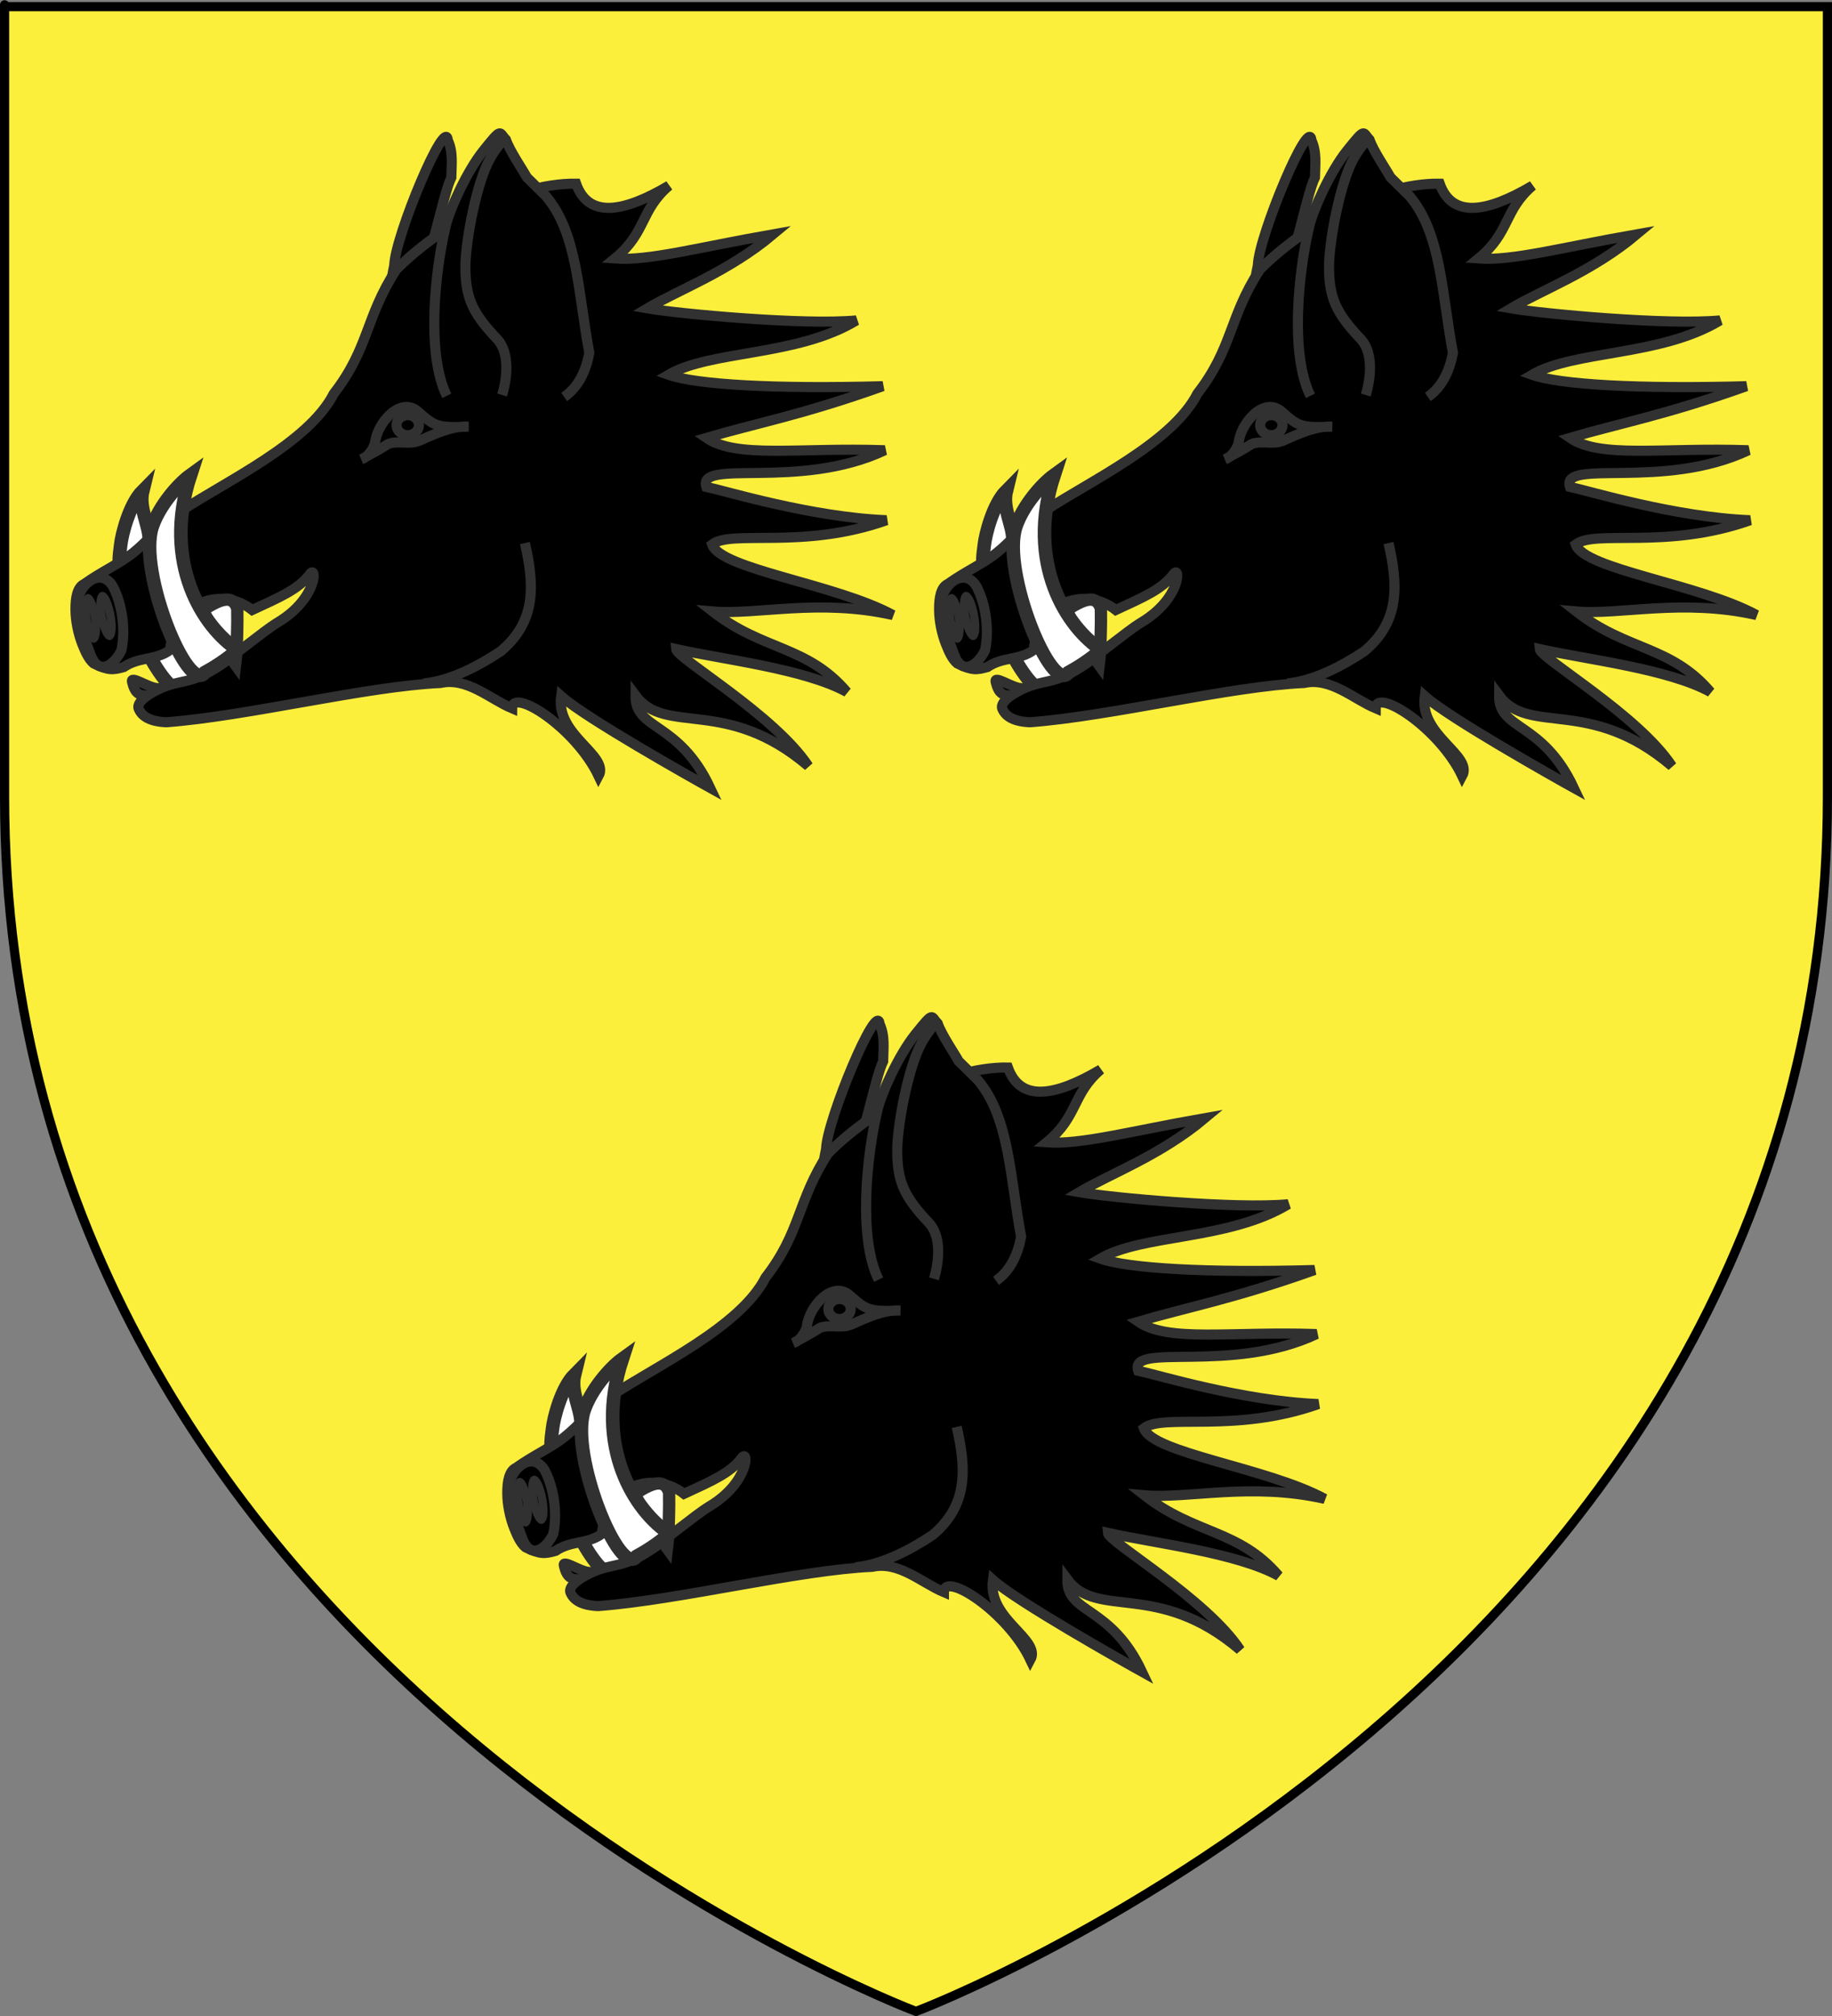 <?xml version="1.0" encoding="UTF-8" standalone="no"?>
<svg
   xmlns:dc="http://purl.org/dc/elements/1.1/"
   xmlns:cc="http://web.resource.org/cc/"
   xmlns:rdf="http://www.w3.org/1999/02/22-rdf-syntax-ns#"
   xmlns:svg="http://www.w3.org/2000/svg"
   xmlns="http://www.w3.org/2000/svg"
   xmlns:xlink="http://www.w3.org/1999/xlink"
   xmlns:sodipodi="http://sodipodi.sourceforge.net/DTD/sodipodi-0.dtd"
   xmlns:inkscape="http://www.inkscape.org/namespaces/inkscape"
   height="660"
   width="600"
   version="1.0"
   id="svg2"
   sodipodi:version="0.32"
   inkscape:version="0.44.1"
   sodipodi:docname="Blason ville fr Montgeroult (Val-d'Oise).svg"
   sodipodi:docbase="C:\Documents and Settings\Standard\Mes documents\aaaOuiqui\Blasons\Blasons Val-d'Oise"
   inkscape:export-filename="/Users/olivier/Desktop/Blason Rouge/Blason_Vide_3D.png"
   inkscape:export-xdpi="144"
   inkscape:export-ydpi="144">
  <rect width="100%" height="100%" fill="#808080" stroke="none"/>
  <sodipodi:namedview
     inkscape:window-height="712"
     inkscape:window-width="1024"
     inkscape:pageshadow="2"
     inkscape:pageopacity="0.0"
     guidetolerance="10.0"
     gridtolerance="10.0"
     objecttolerance="10.0"
     borderopacity="1.0"
     bordercolor="#666666"
     pagecolor="#ffffff"
     id="base"
     showgrid="false"
     height="660px"
     inkscape:zoom="0.70710678"
     inkscape:cx="209.03045"
     inkscape:cy="404.55248"
     inkscape:window-x="-4"
     inkscape:window-y="-4"
     inkscape:current-layer="layer3"
     showguides="true"
     inkscape:guide-bbox="true" />
  <desc
     id="desc4">Flag of Canton of Valais (Wallis)</desc>
  <defs
     id="defs6">
    <linearGradient
       id="linearGradient2893">
      <stop
         style="stop-color:white;stop-opacity:0.314;"
         offset="0"
         id="stop2895" />
      <stop
         id="stop2897"
         offset="0.19"
         style="stop-color:white;stop-opacity:0.251;" />
      <stop
         style="stop-color:#6b6b6b;stop-opacity:0.125;"
         offset="0.6"
         id="stop2901" />
      <stop
         style="stop-color:black;stop-opacity:0.125;"
         offset="1"
         id="stop2899" />
    </linearGradient>
    <radialGradient
       inkscape:collect="always"
       xlink:href="#linearGradient2893"
       id="radialGradient3163"
       gradientUnits="userSpaceOnUse"
       gradientTransform="matrix(1.353,0,0,1.349,-77.629,-85.747)"
       cx="221.445"
       cy="226.331"
       fx="221.445"
       fy="226.331"
       r="300" />
  </defs>
  <g
     inkscape:groupmode="layer"
     id="layer3"
     inkscape:label="Fond écu"
     style="display:inline">
    <path
       id="path2855"
       style="fill:#fcef3c;fill-opacity:1;fill-rule:evenodd;stroke:none;stroke-width:1px;stroke-linecap:butt;stroke-linejoin:miter;stroke-opacity:1"
       d="M 300,657.503 C 300,657.503 598.5,545.183 598.5,259.731 C 598.5,2.365 598.5,1.179 598.5,1.179 L 1.5,1.179 L 1.5,259.731 C 1.5,545.183 300,657.503 300,657.503 z "
       sodipodi:nodetypes="cccccc" />
    <g
       id="g36782"
       transform="translate(-4.479612e-5,0)">
      <path
         style="fill:black;fill-opacity:1;fill-rule:evenodd;stroke:#313131;stroke-width:3.305;stroke-linecap:butt;stroke-linejoin:miter;stroke-miterlimit:4;stroke-dasharray:none;stroke-opacity:1"
         d="M 270.546,376.175 C 270.807,366.742 287.379,327.02 288.097,335.266 C 289.923,339.234 289.293,343.288 289.24,347.439 C 286.434,353.19 282.809,374.294 278.852,379.716 L 269.486,381.935 C 269.877,379.465 270.331,377.2 270.546,376.175 z "
         id="path36656"
         sodipodi:nodetypes="cccccc" />
      <path
         sodipodi:nodetypes="csssc"
         style="fill:black;fill-opacity:1;fill-rule:evenodd;stroke:#313131;stroke-width:3.305;stroke-linecap:butt;stroke-linejoin:miter;stroke-miterlimit:4;stroke-dasharray:none;stroke-opacity:1"
         d="M 188.641,516.998 C 185.655,516.956 185.059,514.037 184.67,512.639 C 183.969,510.122 190.164,514.621 193.054,514.621 C 196.869,514.621 195.48,517.394 192.171,517.394 C 190.549,517.394 190.338,517.379 188.641,516.998 z "
         id="path36658" />
      <path
         sodipodi:nodetypes="csccccsscs"
         id="path36779"
         d="M 190.128,503.614 C 194.756,498.628 194.925,487.878 198.877,493.645 C 202.83,499.411 207.586,503.566 211.885,505.916 C 207.8,509.928 204.368,512.346 201.71,514.082 C 199.597,517.594 194.692,512.136 190.128,503.614 z M 190.3,465.888 C 190.375,470.816 180.581,475.349 180.498,473.297 C 180.414,471.245 180.773,469.423 180.945,467.796 C 181.311,464.321 183.792,454.412 188.187,449.993 C 186.794,455.652 190.225,460.959 190.3,465.888 z "
         style="fill:white;fill-opacity:1;fill-rule:evenodd;stroke:#313131;stroke-width:4.444;stroke-linecap:butt;stroke-linejoin:miter;stroke-miterlimit:4;stroke-dasharray:none;stroke-opacity:1" />
      <path
         style="fill:black;fill-opacity:1;fill-rule:evenodd;stroke:#313131;stroke-width:3.305;stroke-linecap:butt;stroke-linejoin:miter;stroke-miterlimit:4;stroke-dasharray:none;stroke-opacity:1"
         d="M 169.037,480.513 C 166.751,481.553 166.102,484.932 166.137,488.98 C 166.168,492.566 166.98,496.678 168.344,500.154 C 169.401,502.849 170.478,505.161 172.091,506.55 C 176.974,508.968 178.513,508.683 181.953,507.739 C 187.091,504.251 192.284,505.675 197.108,502.162 C 198.887,485.513 214.549,481.573 224.03,489.05 C 233.053,484.852 239.236,482.288 242.963,477.248 C 245.26,474.142 245.435,485.237 232.476,493.057 C 226.528,496.646 219.841,503.386 208.887,509.175 C 206.205,512.194 200.886,512.263 196.293,513.794 C 192.72,514.986 185.701,518.654 186.847,521.399 C 187.891,523.898 190.626,525.598 195.934,525.806 C 222.852,523.738 261.429,514.035 285.724,512.942 C 294.424,511.029 301.88,518.197 309.142,521.249 C 309.142,514.195 330.057,527.722 337.468,543.399 C 341.178,536.602 323.376,530.159 325.188,517.24 C 333.064,524.309 367.685,543.788 374.024,547.305 C 363.684,525.279 349.398,528.556 349.545,517.045 C 359.441,530.443 379.186,517.164 406.156,540.155 C 395.18,523.447 363.074,504.885 362.844,501.838 C 378.352,505.277 404.972,508.327 418.774,515.891 C 405.717,500.574 391.361,502.474 374.793,489.519 C 389.085,490.788 409.491,485.209 433.864,490.698 C 414.907,480.437 377.485,475.783 374.623,467.587 C 380.942,462.653 404.363,469.391 431.762,459.664 C 407.001,458.659 379.158,450.118 372.756,448.746 C 369.768,439.344 403.287,449.955 431.197,436.75 C 402.834,435.772 382.673,439.513 372.753,432.7 C 388.922,427.917 403.875,425.293 430.546,415.782 C 395.112,416.757 369.437,415.264 360.346,412.042 C 374.164,403.945 402.41,406.076 421.896,394.25 C 404.795,395.861 364.017,392.131 353.445,390.299 C 363.652,384.225 379.959,378.34 394.637,366.048 C 370.136,370.338 353.967,374.813 342.811,373.981 C 353.197,365.482 351.023,358.264 360.511,350.134 C 345.415,359.043 334.144,360.812 330.098,349.484 C 308.884,349.176 283.988,364.644 271.2,377.604 C 261.003,393.306 262.354,403.256 250.741,418.208 C 242.508,434.419 214.801,447.229 200.563,456.733 C 193.666,461.336 189.983,466.372 184.945,470.4 C 180.586,473.887 174.898,476.337 169.037,480.513 z "
         id="path36660"
         sodipodi:nodetypes="cssccccsscsscccccccccccccccccccccccccccssc" />
      <path
         style="fill:black;fill-opacity:1;fill-rule:evenodd;stroke:#313131;stroke-width:3.305;stroke-linecap:butt;stroke-linejoin:miter;stroke-miterlimit:4;stroke-dasharray:none;stroke-opacity:1"
         d="M 259.868,439.651 C 261.962,439.064 263.924,435.933 264.269,434.163 C 264.961,427.915 272.487,418.995 278.315,424.089 C 283.584,428.694 284.39,429.542 294.844,429.023 C 288.208,428.584 279.731,433.518 278.106,433.862 C 275.231,434.942 270.226,433.277 267.809,435.17 C 265.885,436.421 261.896,438.545 259.868,439.651 z "
         id="path36662"
         sodipodi:nodetypes="ccscccc" />
      <path
         style="fill:black;fill-opacity:1;stroke:#313131;stroke-width:3.305;stroke-miterlimit:4;stroke-dasharray:none;stroke-opacity:1"
         d="M 278.614,428.538 C 278.614,430.35 276.976,431.821 274.957,431.821 C 272.938,431.821 271.3,430.35 271.3,428.538 C 271.3,426.725 272.938,425.254 274.957,425.254 C 276.976,425.254 278.614,426.725 278.614,428.538 z "
         id="path36664" />
      <path
         style="fill:black;fill-opacity:1;fill-rule:evenodd;stroke:#313131;stroke-width:3.305;stroke-linecap:butt;stroke-linejoin:miter;stroke-miterlimit:4;stroke-dasharray:none;stroke-opacity:1"
         d="M 313.337,467.127 C 316.453,480.842 317.136,492.718 305.462,502.524 C 298.411,507.23 288.982,512.275 280.191,513.087"
         id="path36666"
         sodipodi:nodetypes="ccs" />
      <path
         id="path36668"
         style="fill:black;fill-opacity:1;fill-rule:evenodd;stroke:#313131;stroke-width:3.305;stroke-linecap:butt;stroke-linejoin:miter;stroke-miterlimit:4;stroke-dasharray:none;stroke-opacity:1"
         d="M 287.751,418.937 C 280.956,405.189 283.889,377.995 287.399,363.345 C 288.698,357.922 294.246,345.484 299.736,338.658 C 306.005,330.863 304.764,332.642 307.116,335.076 C 308.44,338.885 312.607,344.872 313.98,347.404 L 320.21,353.537 C 330.648,365.779 330.789,385.641 334.438,404.873 C 333.406,410.318 331.15,415.861 326.199,419.307"
         sodipodi:nodetypes="cssccccc" />
      <path
         style="fill:black;fill-opacity:1;fill-rule:evenodd;stroke:#313131;stroke-width:3.305;stroke-linecap:butt;stroke-linejoin:miter;stroke-miterlimit:4;stroke-dasharray:none;stroke-opacity:1"
         d="M 181.18,502.268 C 182.59,495.755 181.529,487.309 178.395,481.323 C 174.614,475.078 167.936,480.196 166.986,485.572 C 165.88,491.832 168.774,497.039 170.944,503.272 C 173.684,511.142 178.974,506.881 181.18,502.268 z "
         id="path36670"
         sodipodi:nodetypes="ccssc" />
      <g
         id="g36672"
         transform="matrix(0.972,-0.106,0.104,0.988,-544.193,-43.847)"
         style="fill:black;fill-opacity:1;stroke:#313131;stroke-width:3.353;stroke-miterlimit:4;stroke-dasharray:none;stroke-opacity:1">
        <path
           transform="matrix(0.694,-7.370525e-2,4.996102e-2,1.024,217.427,91.391)"
           d="M 614.681 554.521 A 2.074 5.904 0 1 1  610.532,554.521 A 2.074 5.904 0 1 1  614.681 554.521 z"
           sodipodi:ry="5.9042554"
           sodipodi:rx="2.0744681"
           sodipodi:cy="554.5213"
           sodipodi:cx="612.60638"
           id="path36674"
           style="fill:black;fill-opacity:1;stroke:#313131;stroke-width:3.968;stroke-miterlimit:4;stroke-dasharray:none;stroke-opacity:1"
           sodipodi:type="arc" />
        <path
           sodipodi:type="arc"
           style="fill:black;fill-opacity:1;stroke:#313131;stroke-width:3.941;stroke-miterlimit:4;stroke-dasharray:none;stroke-opacity:1"
           id="path36676"
           sodipodi:cx="612.60638"
           sodipodi:cy="554.5213"
           sodipodi:rx="2.0744681"
           sodipodi:ry="5.9042554"
           d="M 614.681 554.521 A 2.074 5.904 0 1 1  610.532,554.521 A 2.074 5.904 0 1 1  614.681 554.521 z"
           transform="matrix(0.699,-0.138,9.531181e-2,1.016,194.343,134.953)" />
      </g>
      <path
         style="fill:white;fill-opacity:1;fill-rule:evenodd;stroke:#313131;stroke-width:4.045;stroke-linecap:butt;stroke-linejoin:miter;stroke-miterlimit:4;stroke-dasharray:none;stroke-opacity:1"
         d="M 208.132,488.851 C 209.431,494.162 215.065,502.005 218.477,506.675 C 219.055,502.003 219.239,493.41 219.133,488.578 C 217.365,482.947 211.77,486.791 208.132,488.851 z "
         id="path36680"
         sodipodi:nodetypes="cccc" />
      <path
         id="path36682"
         d="M 305.893,418.676 C 307.358,413.716 308.649,405.003 304.184,400.287 C 296.105,391.753 293.702,386.721 293.861,375.833 C 294.09,367.303 297.553,349.143 301.865,341.364 C 303.064,339.2 304.5,337.158 306.215,335.288"
         style="fill:black;fill-opacity:1;fill-rule:evenodd;stroke:#313131;stroke-width:3.305;stroke-linecap:butt;stroke-linejoin:miter;stroke-miterlimit:4;stroke-dasharray:none;stroke-opacity:1"
         sodipodi:nodetypes="cscsc" />
      <path
         style="fill:white;fill-opacity:1;fill-rule:evenodd;stroke:#313131;stroke-width:4.444;stroke-linecap:butt;stroke-linejoin:miter;stroke-miterlimit:4;stroke-dasharray:none;stroke-opacity:1"
         d="M 208.537,509.496 C 203.088,517.192 186.434,476.425 191.284,461.789 C 193.502,455.096 199.628,447.897 203.823,444.875 C 194.368,473.779 208.038,494.819 219.294,502.112 C 214.92,505.808 211.318,507.963 208.537,509.496 z "
         id="path36678"
         sodipodi:nodetypes="csccc" />
    </g>
    <g
       id="g36863"
       transform="translate(-4.243,14)">
      <g
         transform="translate(-137.179,-303.349)"
         id="g36831">
        <path
           sodipodi:nodetypes="cccccc"
           id="path36833"
           d="M 270.546,376.175 C 270.807,366.742 287.379,327.02 288.097,335.266 C 289.923,339.234 289.293,343.288 289.24,347.439 C 286.434,353.19 282.809,374.294 278.852,379.716 L 269.486,381.935 C 269.877,379.465 270.331,377.2 270.546,376.175 z "
           style="fill:black;fill-opacity:1;fill-rule:evenodd;stroke:#313131;stroke-width:3.305;stroke-linecap:butt;stroke-linejoin:miter;stroke-miterlimit:4;stroke-dasharray:none;stroke-opacity:1" />
        <path
           id="path36835"
           d="M 188.641,516.998 C 185.655,516.956 185.059,514.037 184.67,512.639 C 183.969,510.122 190.164,514.621 193.054,514.621 C 196.869,514.621 195.48,517.394 192.171,517.394 C 190.549,517.394 190.338,517.379 188.641,516.998 z "
           style="fill:black;fill-opacity:1;fill-rule:evenodd;stroke:#313131;stroke-width:3.305;stroke-linecap:butt;stroke-linejoin:miter;stroke-miterlimit:4;stroke-dasharray:none;stroke-opacity:1"
           sodipodi:nodetypes="csssc" />
        <path
           style="fill:white;fill-opacity:1;fill-rule:evenodd;stroke:#313131;stroke-width:4.444;stroke-linecap:butt;stroke-linejoin:miter;stroke-miterlimit:4;stroke-dasharray:none;stroke-opacity:1"
           d="M 190.128,503.614 C 194.756,498.628 194.925,487.878 198.877,493.645 C 202.83,499.411 207.586,503.566 211.885,505.916 C 207.8,509.928 204.368,512.346 201.71,514.082 C 199.597,517.594 194.692,512.136 190.128,503.614 z M 190.3,465.888 C 190.375,470.816 180.581,475.349 180.498,473.297 C 180.414,471.245 180.773,469.423 180.945,467.796 C 181.311,464.321 183.792,454.412 188.187,449.993 C 186.794,455.652 190.225,460.959 190.3,465.888 z "
           id="path36837"
           sodipodi:nodetypes="csccccsscs" />
        <path
           sodipodi:nodetypes="cssccccsscsscccccccccccccccccccccccccccssc"
           id="path36839"
           d="M 169.037,480.513 C 166.751,481.553 166.102,484.932 166.137,488.98 C 166.168,492.566 166.98,496.678 168.344,500.154 C 169.401,502.849 170.478,505.161 172.091,506.55 C 176.974,508.968 178.513,508.683 181.953,507.739 C 187.091,504.251 192.284,505.675 197.108,502.162 C 198.887,485.513 214.549,481.573 224.03,489.05 C 233.053,484.852 239.236,482.288 242.963,477.248 C 245.26,474.142 245.435,485.237 232.476,493.057 C 226.528,496.646 219.841,503.386 208.887,509.175 C 206.205,512.194 200.886,512.263 196.293,513.794 C 192.72,514.986 185.701,518.654 186.847,521.399 C 187.891,523.898 190.626,525.598 195.934,525.806 C 222.852,523.738 261.429,514.035 285.724,512.942 C 294.424,511.029 301.88,518.197 309.142,521.249 C 309.142,514.195 330.057,527.722 337.468,543.399 C 341.178,536.602 323.376,530.159 325.188,517.24 C 333.064,524.309 367.685,543.788 374.024,547.305 C 363.684,525.279 349.398,528.556 349.545,517.045 C 359.441,530.443 379.186,517.164 406.156,540.155 C 395.18,523.447 363.074,504.885 362.844,501.838 C 378.352,505.277 404.972,508.327 418.774,515.891 C 405.717,500.574 391.361,502.474 374.793,489.519 C 389.085,490.788 409.491,485.209 433.864,490.698 C 414.907,480.437 377.485,475.783 374.623,467.587 C 380.942,462.653 404.363,469.391 431.762,459.664 C 407.001,458.659 379.158,450.118 372.756,448.746 C 369.768,439.344 403.287,449.955 431.197,436.75 C 402.834,435.772 382.673,439.513 372.753,432.7 C 388.922,427.917 403.875,425.293 430.546,415.782 C 395.112,416.757 369.437,415.264 360.346,412.042 C 374.164,403.945 402.41,406.076 421.896,394.25 C 404.795,395.861 364.017,392.131 353.445,390.299 C 363.652,384.225 379.959,378.34 394.637,366.048 C 370.136,370.338 353.967,374.813 342.811,373.981 C 353.197,365.482 351.023,358.264 360.511,350.134 C 345.415,359.043 334.144,360.812 330.098,349.484 C 308.884,349.176 283.988,364.644 271.2,377.604 C 261.003,393.306 262.354,403.256 250.741,418.208 C 242.508,434.419 214.801,447.229 200.563,456.733 C 193.666,461.336 189.983,466.372 184.945,470.4 C 180.586,473.887 174.898,476.337 169.037,480.513 z "
           style="fill:black;fill-opacity:1;fill-rule:evenodd;stroke:#313131;stroke-width:3.305;stroke-linecap:butt;stroke-linejoin:miter;stroke-miterlimit:4;stroke-dasharray:none;stroke-opacity:1" />
        <path
           sodipodi:nodetypes="ccscccc"
           id="path36841"
           d="M 259.868,439.651 C 261.962,439.064 263.924,435.933 264.269,434.163 C 264.961,427.915 272.487,418.995 278.315,424.089 C 283.584,428.694 284.39,429.542 294.844,429.023 C 288.208,428.584 279.731,433.518 278.106,433.862 C 275.231,434.942 270.226,433.277 267.809,435.17 C 265.885,436.421 261.896,438.545 259.868,439.651 z "
           style="fill:black;fill-opacity:1;fill-rule:evenodd;stroke:#313131;stroke-width:3.305;stroke-linecap:butt;stroke-linejoin:miter;stroke-miterlimit:4;stroke-dasharray:none;stroke-opacity:1" />
        <path
           id="path36843"
           d="M 278.614,428.538 C 278.614,430.35 276.976,431.821 274.957,431.821 C 272.938,431.821 271.3,430.35 271.3,428.538 C 271.3,426.725 272.938,425.254 274.957,425.254 C 276.976,425.254 278.614,426.725 278.614,428.538 z "
           style="fill:black;fill-opacity:1;stroke:#313131;stroke-width:3.305;stroke-miterlimit:4;stroke-dasharray:none;stroke-opacity:1" />
        <path
           sodipodi:nodetypes="ccs"
           id="path36845"
           d="M 313.337,467.127 C 316.453,480.842 317.136,492.718 305.462,502.524 C 298.411,507.23 288.982,512.275 280.191,513.087"
           style="fill:black;fill-opacity:1;fill-rule:evenodd;stroke:#313131;stroke-width:3.305;stroke-linecap:butt;stroke-linejoin:miter;stroke-miterlimit:4;stroke-dasharray:none;stroke-opacity:1" />
        <path
           sodipodi:nodetypes="cssccccc"
           d="M 287.751,418.937 C 280.956,405.189 283.889,377.995 287.399,363.345 C 288.698,357.922 294.246,345.484 299.736,338.658 C 306.005,330.863 304.764,332.642 307.116,335.076 C 308.44,338.885 312.607,344.872 313.98,347.404 L 320.21,353.537 C 330.648,365.779 330.789,385.641 334.438,404.873 C 333.406,410.318 331.15,415.861 326.199,419.307"
           style="fill:black;fill-opacity:1;fill-rule:evenodd;stroke:#313131;stroke-width:3.305;stroke-linecap:butt;stroke-linejoin:miter;stroke-miterlimit:4;stroke-dasharray:none;stroke-opacity:1"
           id="path36847" />
        <path
           sodipodi:nodetypes="ccssc"
           id="path36849"
           d="M 181.18,502.268 C 182.59,495.755 181.529,487.309 178.395,481.323 C 174.614,475.078 167.936,480.196 166.986,485.572 C 165.88,491.832 168.774,497.039 170.944,503.272 C 173.684,511.142 178.974,506.881 181.18,502.268 z "
           style="fill:black;fill-opacity:1;fill-rule:evenodd;stroke:#313131;stroke-width:3.305;stroke-linecap:butt;stroke-linejoin:miter;stroke-miterlimit:4;stroke-dasharray:none;stroke-opacity:1" />
        <g
           style="fill:black;fill-opacity:1;stroke:#313131;stroke-width:3.353;stroke-miterlimit:4;stroke-dasharray:none;stroke-opacity:1"
           transform="matrix(0.972,-0.106,0.104,0.988,-544.193,-43.847)"
           id="g36851">
          <path
             sodipodi:type="arc"
             style="fill:black;fill-opacity:1;stroke:#313131;stroke-width:3.968;stroke-miterlimit:4;stroke-dasharray:none;stroke-opacity:1"
             id="path36853"
             sodipodi:cx="612.60638"
             sodipodi:cy="554.5213"
             sodipodi:rx="2.0744681"
             sodipodi:ry="5.9042554"
             d="M 614.681 554.521 A 2.074 5.904 0 1 1  610.532,554.521 A 2.074 5.904 0 1 1  614.681 554.521 z"
             transform="matrix(0.694,-7.370525e-2,4.996102e-2,1.024,217.427,91.391)" />
          <path
             transform="matrix(0.699,-0.138,9.531181e-2,1.016,194.343,134.953)"
             d="M 614.681 554.521 A 2.074 5.904 0 1 1  610.532,554.521 A 2.074 5.904 0 1 1  614.681 554.521 z"
             sodipodi:ry="5.9042554"
             sodipodi:rx="2.0744681"
             sodipodi:cy="554.5213"
             sodipodi:cx="612.60638"
             id="path36855"
             style="fill:black;fill-opacity:1;stroke:#313131;stroke-width:3.941;stroke-miterlimit:4;stroke-dasharray:none;stroke-opacity:1"
             sodipodi:type="arc" />
        </g>
        <path
           sodipodi:nodetypes="cccc"
           id="path36857"
           d="M 208.132,488.851 C 209.431,494.162 215.065,502.005 218.477,506.675 C 219.055,502.003 219.239,493.41 219.133,488.578 C 217.365,482.947 211.77,486.791 208.132,488.851 z "
           style="fill:white;fill-opacity:1;fill-rule:evenodd;stroke:#313131;stroke-width:4.045;stroke-linecap:butt;stroke-linejoin:miter;stroke-miterlimit:4;stroke-dasharray:none;stroke-opacity:1" />
        <path
           sodipodi:nodetypes="cscsc"
           style="fill:black;fill-opacity:1;fill-rule:evenodd;stroke:#313131;stroke-width:3.305;stroke-linecap:butt;stroke-linejoin:miter;stroke-miterlimit:4;stroke-dasharray:none;stroke-opacity:1"
           d="M 305.893,418.676 C 307.358,413.716 308.649,405.003 304.184,400.287 C 296.105,391.753 293.702,386.721 293.861,375.833 C 294.09,367.303 297.553,349.143 301.865,341.364 C 303.064,339.2 304.5,337.158 306.215,335.288"
           id="path36859" />
        <path
           sodipodi:nodetypes="csccc"
           id="path36861"
           d="M 208.537,509.496 C 203.088,517.192 186.434,476.425 191.284,461.789 C 193.502,455.096 199.628,447.897 203.823,444.875 C 194.368,473.779 208.038,494.819 219.294,502.112 C 214.92,505.808 211.318,507.963 208.537,509.496 z "
           style="fill:white;fill-opacity:1;fill-rule:evenodd;stroke:#313131;stroke-width:4.444;stroke-linecap:butt;stroke-linejoin:miter;stroke-miterlimit:4;stroke-dasharray:none;stroke-opacity:1" />
      </g>
      <g
         transform="translate(145.664,-303.349)"
         id="g36799">
        <path
           style="fill:black;fill-opacity:1;fill-rule:evenodd;stroke:#313131;stroke-width:3.305;stroke-linecap:butt;stroke-linejoin:miter;stroke-miterlimit:4;stroke-dasharray:none;stroke-opacity:1"
           d="M 270.546,376.175 C 270.807,366.742 287.379,327.02 288.097,335.266 C 289.923,339.234 289.293,343.288 289.24,347.439 C 286.434,353.19 282.809,374.294 278.852,379.716 L 269.486,381.935 C 269.877,379.465 270.331,377.2 270.546,376.175 z "
           id="path36801"
           sodipodi:nodetypes="cccccc" />
        <path
           sodipodi:nodetypes="csssc"
           style="fill:black;fill-opacity:1;fill-rule:evenodd;stroke:#313131;stroke-width:3.305;stroke-linecap:butt;stroke-linejoin:miter;stroke-miterlimit:4;stroke-dasharray:none;stroke-opacity:1"
           d="M 188.641,516.998 C 185.655,516.956 185.059,514.037 184.67,512.639 C 183.969,510.122 190.164,514.621 193.054,514.621 C 196.869,514.621 195.48,517.394 192.171,517.394 C 190.549,517.394 190.338,517.379 188.641,516.998 z "
           id="path36803" />
        <path
           sodipodi:nodetypes="csccccsscs"
           id="path36805"
           d="M 190.128,503.614 C 194.756,498.628 194.925,487.878 198.877,493.645 C 202.83,499.411 207.586,503.566 211.885,505.916 C 207.8,509.928 204.368,512.346 201.71,514.082 C 199.597,517.594 194.692,512.136 190.128,503.614 z M 190.3,465.888 C 190.375,470.816 180.581,475.349 180.498,473.297 C 180.414,471.245 180.773,469.423 180.945,467.796 C 181.311,464.321 183.792,454.412 188.187,449.993 C 186.794,455.652 190.225,460.959 190.3,465.888 z "
           style="fill:white;fill-opacity:1;fill-rule:evenodd;stroke:#313131;stroke-width:4.444;stroke-linecap:butt;stroke-linejoin:miter;stroke-miterlimit:4;stroke-dasharray:none;stroke-opacity:1" />
        <path
           style="fill:black;fill-opacity:1;fill-rule:evenodd;stroke:#313131;stroke-width:3.305;stroke-linecap:butt;stroke-linejoin:miter;stroke-miterlimit:4;stroke-dasharray:none;stroke-opacity:1"
           d="M 169.037,480.513 C 166.751,481.553 166.102,484.932 166.137,488.98 C 166.168,492.566 166.98,496.678 168.344,500.154 C 169.401,502.849 170.478,505.161 172.091,506.55 C 176.974,508.968 178.513,508.683 181.953,507.739 C 187.091,504.251 192.284,505.675 197.108,502.162 C 198.887,485.513 214.549,481.573 224.03,489.05 C 233.053,484.852 239.236,482.288 242.963,477.248 C 245.26,474.142 245.435,485.237 232.476,493.057 C 226.528,496.646 219.841,503.386 208.887,509.175 C 206.205,512.194 200.886,512.263 196.293,513.794 C 192.72,514.986 185.701,518.654 186.847,521.399 C 187.891,523.898 190.626,525.598 195.934,525.806 C 222.852,523.738 261.429,514.035 285.724,512.942 C 294.424,511.029 301.88,518.197 309.142,521.249 C 309.142,514.195 330.057,527.722 337.468,543.399 C 341.178,536.602 323.376,530.159 325.188,517.24 C 333.064,524.309 367.685,543.788 374.024,547.305 C 363.684,525.279 349.398,528.556 349.545,517.045 C 359.441,530.443 379.186,517.164 406.156,540.155 C 395.18,523.447 363.074,504.885 362.844,501.838 C 378.352,505.277 404.972,508.327 418.774,515.891 C 405.717,500.574 391.361,502.474 374.793,489.519 C 389.085,490.788 409.491,485.209 433.864,490.698 C 414.907,480.437 377.485,475.783 374.623,467.587 C 380.942,462.653 404.363,469.391 431.762,459.664 C 407.001,458.659 379.158,450.118 372.756,448.746 C 369.768,439.344 403.287,449.955 431.197,436.75 C 402.834,435.772 382.673,439.513 372.753,432.7 C 388.922,427.917 403.875,425.293 430.546,415.782 C 395.112,416.757 369.437,415.264 360.346,412.042 C 374.164,403.945 402.41,406.076 421.896,394.25 C 404.795,395.861 364.017,392.131 353.445,390.299 C 363.652,384.225 379.959,378.34 394.637,366.048 C 370.136,370.338 353.967,374.813 342.811,373.981 C 353.197,365.482 351.023,358.264 360.511,350.134 C 345.415,359.043 334.144,360.812 330.098,349.484 C 308.884,349.176 283.988,364.644 271.2,377.604 C 261.003,393.306 262.354,403.256 250.741,418.208 C 242.508,434.419 214.801,447.229 200.563,456.733 C 193.666,461.336 189.983,466.372 184.945,470.4 C 180.586,473.887 174.898,476.337 169.037,480.513 z "
           id="path36807"
           sodipodi:nodetypes="cssccccsscsscccccccccccccccccccccccccccssc" />
        <path
           style="fill:black;fill-opacity:1;fill-rule:evenodd;stroke:#313131;stroke-width:3.305;stroke-linecap:butt;stroke-linejoin:miter;stroke-miterlimit:4;stroke-dasharray:none;stroke-opacity:1"
           d="M 259.868,439.651 C 261.962,439.064 263.924,435.933 264.269,434.163 C 264.961,427.915 272.487,418.995 278.315,424.089 C 283.584,428.694 284.39,429.542 294.844,429.023 C 288.208,428.584 279.731,433.518 278.106,433.862 C 275.231,434.942 270.226,433.277 267.809,435.17 C 265.885,436.421 261.896,438.545 259.868,439.651 z "
           id="path36809"
           sodipodi:nodetypes="ccscccc" />
        <path
           style="fill:black;fill-opacity:1;stroke:#313131;stroke-width:3.305;stroke-miterlimit:4;stroke-dasharray:none;stroke-opacity:1"
           d="M 278.614,428.538 C 278.614,430.35 276.976,431.821 274.957,431.821 C 272.938,431.821 271.3,430.35 271.3,428.538 C 271.3,426.725 272.938,425.254 274.957,425.254 C 276.976,425.254 278.614,426.725 278.614,428.538 z "
           id="path36811" />
        <path
           style="fill:black;fill-opacity:1;fill-rule:evenodd;stroke:#313131;stroke-width:3.305;stroke-linecap:butt;stroke-linejoin:miter;stroke-miterlimit:4;stroke-dasharray:none;stroke-opacity:1"
           d="M 313.337,467.127 C 316.453,480.842 317.136,492.718 305.462,502.524 C 298.411,507.23 288.982,512.275 280.191,513.087"
           id="path36813"
           sodipodi:nodetypes="ccs" />
        <path
           id="path36815"
           style="fill:black;fill-opacity:1;fill-rule:evenodd;stroke:#313131;stroke-width:3.305;stroke-linecap:butt;stroke-linejoin:miter;stroke-miterlimit:4;stroke-dasharray:none;stroke-opacity:1"
           d="M 287.751,418.937 C 280.956,405.189 283.889,377.995 287.399,363.345 C 288.698,357.922 294.246,345.484 299.736,338.658 C 306.005,330.863 304.764,332.642 307.116,335.076 C 308.44,338.885 312.607,344.872 313.98,347.404 L 320.21,353.537 C 330.648,365.779 330.789,385.641 334.438,404.873 C 333.406,410.318 331.15,415.861 326.199,419.307"
           sodipodi:nodetypes="cssccccc" />
        <path
           style="fill:black;fill-opacity:1;fill-rule:evenodd;stroke:#313131;stroke-width:3.305;stroke-linecap:butt;stroke-linejoin:miter;stroke-miterlimit:4;stroke-dasharray:none;stroke-opacity:1"
           d="M 181.18,502.268 C 182.59,495.755 181.529,487.309 178.395,481.323 C 174.614,475.078 167.936,480.196 166.986,485.572 C 165.88,491.832 168.774,497.039 170.944,503.272 C 173.684,511.142 178.974,506.881 181.18,502.268 z "
           id="path36817"
           sodipodi:nodetypes="ccssc" />
        <g
           id="g36819"
           transform="matrix(0.972,-0.106,0.104,0.988,-544.193,-43.847)"
           style="fill:black;fill-opacity:1;stroke:#313131;stroke-width:3.353;stroke-miterlimit:4;stroke-dasharray:none;stroke-opacity:1">
          <path
             transform="matrix(0.694,-7.370525e-2,4.996102e-2,1.024,217.427,91.391)"
             d="M 614.681 554.521 A 2.074 5.904 0 1 1  610.532,554.521 A 2.074 5.904 0 1 1  614.681 554.521 z"
             sodipodi:ry="5.9042554"
             sodipodi:rx="2.0744681"
             sodipodi:cy="554.5213"
             sodipodi:cx="612.60638"
             id="path36821"
             style="fill:black;fill-opacity:1;stroke:#313131;stroke-width:3.968;stroke-miterlimit:4;stroke-dasharray:none;stroke-opacity:1"
             sodipodi:type="arc" />
          <path
             sodipodi:type="arc"
             style="fill:black;fill-opacity:1;stroke:#313131;stroke-width:3.941;stroke-miterlimit:4;stroke-dasharray:none;stroke-opacity:1"
             id="path36823"
             sodipodi:cx="612.60638"
             sodipodi:cy="554.5213"
             sodipodi:rx="2.0744681"
             sodipodi:ry="5.9042554"
             d="M 614.681 554.521 A 2.074 5.904 0 1 1  610.532,554.521 A 2.074 5.904 0 1 1  614.681 554.521 z"
             transform="matrix(0.699,-0.138,9.531181e-2,1.016,194.343,134.953)" />
        </g>
        <path
           style="fill:white;fill-opacity:1;fill-rule:evenodd;stroke:#313131;stroke-width:4.045;stroke-linecap:butt;stroke-linejoin:miter;stroke-miterlimit:4;stroke-dasharray:none;stroke-opacity:1"
           d="M 208.132,488.851 C 209.431,494.162 215.065,502.005 218.477,506.675 C 219.055,502.003 219.239,493.41 219.133,488.578 C 217.365,482.947 211.77,486.791 208.132,488.851 z "
           id="path36825"
           sodipodi:nodetypes="cccc" />
        <path
           id="path36827"
           d="M 305.893,418.676 C 307.358,413.716 308.649,405.003 304.184,400.287 C 296.105,391.753 293.702,386.721 293.861,375.833 C 294.09,367.303 297.553,349.143 301.865,341.364 C 303.064,339.2 304.5,337.158 306.215,335.288"
           style="fill:black;fill-opacity:1;fill-rule:evenodd;stroke:#313131;stroke-width:3.305;stroke-linecap:butt;stroke-linejoin:miter;stroke-miterlimit:4;stroke-dasharray:none;stroke-opacity:1"
           sodipodi:nodetypes="cscsc" />
        <path
           style="fill:white;fill-opacity:1;fill-rule:evenodd;stroke:#313131;stroke-width:4.444;stroke-linecap:butt;stroke-linejoin:miter;stroke-miterlimit:4;stroke-dasharray:none;stroke-opacity:1"
           d="M 208.537,509.496 C 203.088,517.192 186.434,476.425 191.284,461.789 C 193.502,455.096 199.628,447.897 203.823,444.875 C 194.368,473.779 208.038,494.819 219.294,502.112 C 214.92,505.808 211.318,507.963 208.537,509.496 z "
           id="path36829"
           sodipodi:nodetypes="csccc" />
      </g>
    </g>
  </g>
  <g
     inkscape:groupmode="layer"
     id="layer4"
     inkscape:label="Meubles"
     style="display:inline" />
  <g
     inkscape:groupmode="layer"
     id="layer2"
     inkscape:label="Reflet final"
     sodipodi:insensitive="true"
     style="display:none">
    <path
       sodipodi:nodetypes="cccccc"
       d="M 300,658.5 C 300,658.5 598.5,546.18 598.5,260.728 C 598.5,-24.723 598.5,2.176 598.5,2.176 L 1.5,2.176 L 1.5,260.728 C 1.5,546.18 300,658.5 300,658.5 z "
       style="opacity:1;fill:url(#radialGradient3163);fill-opacity:1;fill-rule:evenodd;stroke:none;stroke-width:1px;stroke-linecap:butt;stroke-linejoin:miter;stroke-opacity:1"
       id="path2875"
       inkscape:export-xdpi="144"
       inkscape:export-ydpi="144" />
  </g>
  <g
     inkscape:groupmode="layer"
     id="layer1"
     inkscape:label="Contour final"
     sodipodi:insensitive="true">
    <path
       sodipodi:nodetypes="cccccc"
       d="M 300,658.5 C 300,658.5 1.5,546.18 1.5,260.728 C 1.5,-24.723 1.5,2.176 1.5,2.176 L 598.5,2.176 L 598.5,260.728 C 598.5,546.18 300,658.5 300,658.5 z "
       style="opacity:1;fill:none;fill-opacity:1;fill-rule:evenodd;stroke:black;stroke-width:3;stroke-linecap:butt;stroke-linejoin:miter;stroke-miterlimit:4;stroke-dasharray:none;stroke-opacity:1"
       id="path1411"
       inkscape:export-xdpi="144"
       inkscape:export-ydpi="144" />
  </g>
</svg>
